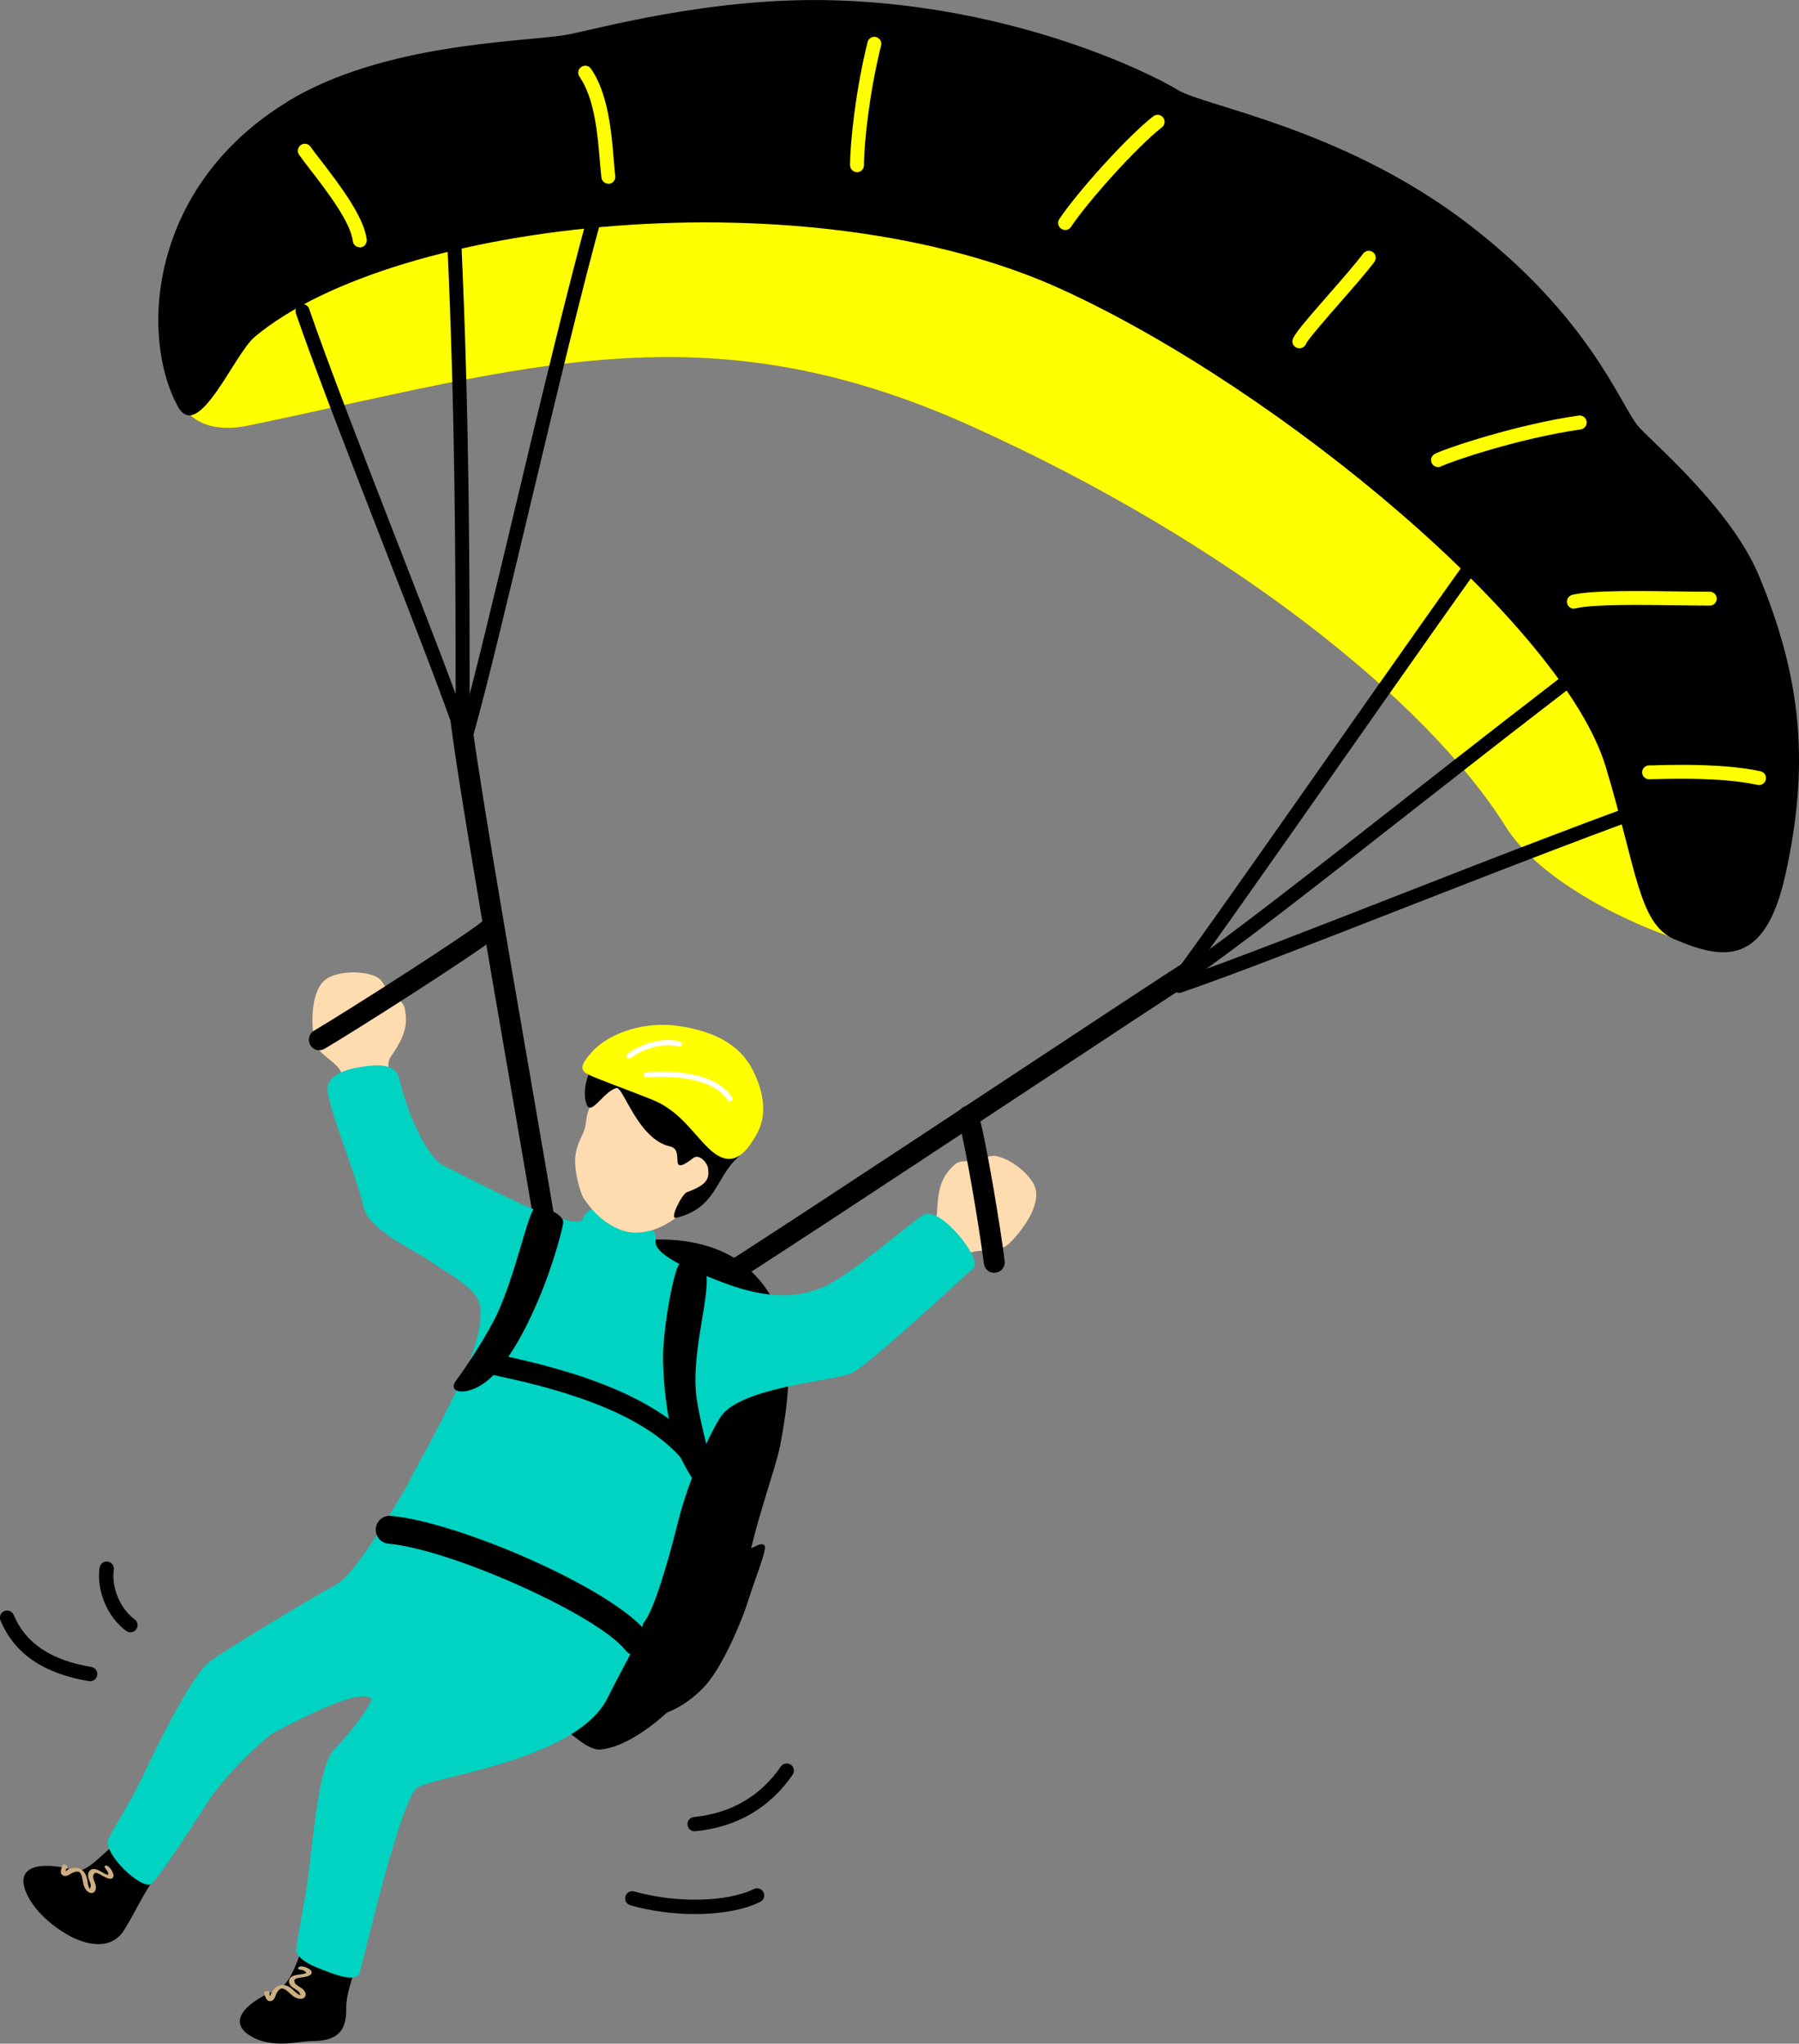 <?xml version="1.0" encoding="UTF-8"?>
<svg id="_レイヤー_2" data-name="レイヤー 2" xmlns="http://www.w3.org/2000/svg" viewBox="0 0 183.72 208.67">
  <rect x="0" y="0" width="183.72" height="208.67" fill="#808080" stroke="none"/>
  <defs>
    <style>
      .cls-1 {
        fill: #ffdbb0;
      }

      .cls-2 {
        fill: #cdaf81;
      }

      .cls-3 {
        fill: #fff;
      }

      .cls-4 {
        fill: #ff0;
      }

      .cls-5 {
        fill: #00d3c2;
      }
    </style>
  </defs>
  <g id="_レイヤー_1-2" data-name="レイヤー 1">
    <g>
      <g>
        <path d="M55.93,127.9c-.53,0-.98-.39-1.06-.92-.22-1.62-1.29-7.77-2.63-15.55-2.62-15.15-6.21-35.9-6.38-39.39-.03-.59.42-1.09,1.02-1.12.59-.03,1.09.43,1.12,1.02.17,3.35,3.74,24.03,6.35,39.13,1.35,7.81,2.42,13.97,2.64,15.63.08.59-.33,1.13-.91,1.21-.05,0-.1.01-.15.01Z"/>
        <path d="M72.47,132.33c-.37,0-.73-.19-.93-.54-.29-.51-.11-1.17.4-1.46,2.42-1.39,18.23-11.82,30.93-20.2,8.93-5.9,16.65-10.99,18.22-11.96.5-.31,1.16-.15,1.47.35.31.5.15,1.16-.35,1.47-1.55.95-9.25,6.03-18.16,11.92-13.39,8.84-28.56,18.85-31.04,20.27-.17.1-.35.14-.53.14Z"/>
        <g>
          <path d="M44.57,164.03c-.78,1.8,2.42,4.11,5.76,6.2,4.08,2.55,8.74,8.55,10.92,8.41,4.83-.3,13.85-9.24,14.94-17.76.56-4.38,3.03-10.86,3.51-13.41,1.59-8.37,1.14-14.12-3.53-18.16-3.43-2.97-9.16-3.06-11.36-2.45-2.19.61-17.3,30.38-20.25,37.17Z"/>
          <path d="M78.1,157.84c-.55-.78-2.26,1.57-3.8.23-1.54-1.34-1.62-2.31-2.41-.72s-4.17,8.89-4.98,11.41c-.81,2.51-1.72,5.79-.53,6.26,1.19.47,3.95-.97,5.73-3,1.78-2.03,3.71-6.67,4.3-8.59.59-1.92,1.93-5.22,1.68-5.58Z"/>
        </g>
        <path d="M33.31,197.77c-1.36-.11-1.89-1.11-2.45,1.19-.74,1.96-1.37,3.76-2.6,4.23-2.56.96-5.45,3.11-2.57,4.76,2.22,1.27,4.94.46,6.13.46,2.8,0,3.57-1.15,3.54-3.39-.02-1.56.82-3.52,1.38-5.61.33-1.22-.86-1.42-3.44-1.63Z"/>
        <path class="cls-2" d="M30.68,201.12c.16.01.32.07.45.16.1.07.21.17.05.22-.32.1-.68.1-1.01.18-.24.06-.5.17-.61.41-.11.25,0,.54.18.72.22.22.52.32.74.53.12.11.14.21.18.36,0-.02,0,.14.02.05.01,0,.02,0,.04-.01-.03,0-.06-.01-.09-.03-.08-.03-.15-.06-.21-.11-.28-.18-.49-.45-.76-.64-.26-.19-.57-.3-.89-.27-.33.03-.62.2-.83.45-.11.13-.19.28-.27.43-.04.08-.03.23-.08.22-.09-.03-.04-.28-.09-.4-.08-.2-.62-.08-.52.16.13.34.22.86.7.77.39-.08.44-.58.61-.87.09-.14.2-.29.35-.37.18-.1.37,0,.53.1.34.22.59.56.95.76.29.16.81.27,1.03-.06.19-.29-.05-.64-.28-.82-.26-.22-.76-.36-.8-.75-.02-.18.08-.27.24-.31.2-.05.42-.08.62-.11.26-.05.97-.12.89-.55-.03-.17-.24-.3-.38-.37-.21-.12-.43-.17-.66-.19-.1,0-.3.04-.33.16-.03.13.13.17.22.18h0Z"/>
        <path d="M14.7,187.3c-1.01-.91-1.31-.26-2.46.59-1.69,1.24-3.39,3.47-4.65,3.09-2.61-.8-6.2-.86-4.94,2.21.98,2.37,3.61,4.06,4.67,4.59,2.07,1.03,4.27,1.14,5.41-.79,1.41-2.3,2.36-4.67,3.94-6.25.89-.89-.05-1.71-1.97-3.44Z"/>
        <path class="cls-2" d="M10.77,190.81c.12.11.21.25.26.4.03.11.07.26-.09.21-.32-.11-.6-.33-.91-.47-.23-.1-.5-.17-.74-.04-.24.13-.32.43-.29.68.04.31.22.57.26.87.02.16-.02.25-.08.39,0-.02-.09.11-.01.05.01,0,.02,0,.04.01-.02-.02-.04-.05-.06-.08-.04-.07-.08-.14-.1-.21-.11-.32-.11-.65-.21-.97-.1-.31-.27-.58-.54-.76-.28-.18-.61-.21-.93-.15-.17.03-.32.1-.47.18-.08.04-.17.16-.19.12-.05-.08.14-.25.17-.37.06-.2-.44-.44-.51-.19-.1.35-.35.82.09,1.03.35.18.7-.19,1.01-.31.16-.06.33-.11.5-.09.21.03.3.22.36.4.13.39.12.8.29,1.18.13.3.48.71.86.58.33-.11.35-.54.28-.82-.08-.33-.38-.74-.18-1.08.09-.15.23-.17.38-.1.19.08.38.19.56.29.24.12.85.49,1.04.11.08-.16,0-.38-.07-.53-.09-.22-.24-.4-.41-.55-.08-.07-.26-.15-.36-.07-.1.08,0,.21.07.28h0Z"/>
        <path class="cls-4" d="M35.27,19.82c22.73-8.86,60.22-6.49,80,2.07,18.54,8.03,53.73,37.79,62.59,66.13,2.43,7.79.75,10.03-5.61,8.17-5.32-1.56-14.92-6.07-18.5-11.81-7.93-12.69-28.14-29-54.71-40.94-27.16-12.2-45.27-5.9-73.61,0-12.33,2.57-9.88-15.94,9.84-23.62Z"/>
        <path class="cls-5" d="M28.18,176.8c3.1-1.62,8.25-4.23,9.52-3.47.74.44,1.94-1.98,2.29-1.11.62,1.55,14.06-13.92,10.04-14.91-3.64-.9-7.48-7.21-8.56-5.44-.93,1.53-5.09,8.83-7.16,9.94-2.5,1.34-10.41,6.13-12.77,7.75-1.82,1.25-5.17,8.04-6.86,11.59-1.57,3.27-3.25,5.76-3.62,6.64-.61,1.46,3.54,5.36,4.43,4.53.98-.93,4.24-6.01,5.9-8.59,1.48-2.29,5.49-6.26,6.79-6.94Z"/>
        <path class="cls-5" d="M62.72,161.15c-3.87-1.27-14.47-6.13-16.24-3.32-2.95,4.67-9.31,14.58-8.56,15.39.41.44-2.44,4.09-3.69,5.28-1.62,1.55-2.07,7.68-2.8,13.43-.22,1.73-1.08,5.96-1.18,7.18-.04.5.74,1.24,2.07,1.77,1.89.76,4.11,1.66,4.43.49.49-1.78,4.15-17.49,5.8-18.79,1.53-1.21,16.37-2.78,19.52-9.25,1.35-2.77,3.24-5.83,3.62-7.58.7-3.24-1.2-4.03-2.95-4.6Z"/>
        <path class="cls-1" d="M62.68,122.17c.79.57,2.92,1.08,3.63.75-1.69,5.07,4.66,5.73,2.62,9.66-1.4,3.69-4.58,5.77-7.25,5.05-2.23-.59-5.62-2.96-5.33-7.85.59-2.85,7.35-4.35,6.33-7.61Z"/>
        <path class="cls-1" d="M34.93,109.84c-.19-1.42-2.54-1.99-2.85-3.65-.31-1.66-.38-5.21,1.33-6.29,1.1-.69,3.49-.86,4.99-.18.84.39.99,1.42,1.39,1.73.47.37,1.4.69,1.56,1.58.28,1.56.1,2.65-1.48,4.93-.77,1.12.82,4.4,1.63,6.26,1.43,3.3-3.31,6.88-4.92,2.68-1.02-2.67-1.44-5.52-1.64-7.05Z"/>
        <path class="cls-1" d="M98.55,128.26c.99-1.03,3.22-.09,4.46-1.25,1.24-1.15,3.4-3.96,2.67-5.85-.47-1.21-2.3-2.77-3.91-3.11-.91-.19-1.64.55-2.14.57-.6.02-1.54-.27-2.19.34-1.15,1.09-1.65,2.07-1.74,4.84-.04,1.36-3.27,3.05-5.03,4.07-3.11,1.81-1.42,7.51,2.37,5.08,2.4-1.54,4.44-3.59,5.51-4.7Z"/>
        <path class="cls-5" d="M41.17,155.62c-1.61-1.28,1.43-5.69,3.54-9.84,2.56-5.02,4.63-9.05,4.33-12.3-.18-1.98-3.25-3.35-5.12-4.72-1.28-.94-6.26-3.11-6.79-5.51-.59-2.66-3.05-8.76-3.64-11.51-.25-1.17.3-2.26,3.15-2.76,1.75-.3,3.73-.49,4.13,1.18.98,4.03,2.95,8.07,4.53,8.86,1.74.87,4.82,2.46,7.77,3.84,2.17,1.01,6.11,2.41,6.4,1.67.69-1.77,2.17-1.17,4.72-.3,2.85.98,2.81,1.72,2.76,2.56-.1,1.57,4.95,3.4,6.3,3.94,3.25,1.28,7.21,2.37,11.02.59,2.95-1.38,8.68-6.48,10.04-7.28,1.67-.98,6.07,4.55,5.12,5.41-1.48,1.33-10.87,10.11-12.6,10.82-1.67.69-11.12,1.38-13.19,4.33-.8,1.14-3.2,5.96-4.43,10.92-1.12,4.52-2.6,9.35-3.54,10.23-4.65,4.38-20.66-7.07-24.5-10.14Z"/>
        <path class="cls-1" d="M69.59,123.89c-2.16,1.89-4.54,2.33-6.15,1.71s-2.89-1.78-3.88-3.32c-.69-1.48-.9-3.42-.81-4.18.08-.7.34-1.47.69-2.17.83-1.62-.22-1.99,2.16-4.99.72-.91,1.87-3.04,6.32-1.63,3.91,1.24,10.27,9.32,1.67,14.59Z"/>
        <path d="M62.91,111.11c-1.31.39-2.52,2.84-2.99,1.68-.89-2.24,1.37-6.57,3.86-6.33,2.56.25.91-1.4,6.07-.17,3.76.9,8.76,8.86,5.42,11.97-2.21,2.06-2.13,5.09-6.22,6.09-.76.19.64-2.48,1.1-2.62,2.26-.8,2.23-1.54,2.18-2.3s-.95-1.63-1.51-1.2c-2.76,2.11-.79-.82-2.38-1.17-3.35-.73-4.82-6.28-5.52-5.95Z"/>
        <g>
          <path class="cls-4" d="M77.29,115.78c-1.29,2.34-2.75,3.6-4.96,1.44-1.64-1.6-2.96-3.82-5.71-4.93-2.7-1.08-5.75-2.17-6.53-2.57-.91-.46-.83-.97.33-2.27,2-2.23,5.78-3.14,8.8-2.7,3.37.49,6.29,1.7,7.72,4.64,1.15,2.38,1.37,4.53.35,6.39Z"/>
          <path class="cls-3" d="M74.52,112.47c-.08,0-.15-.05-.19-.12-1.53-2.27-5.36-2.54-8.3-2.36-.14,0-.27-.1-.28-.25,0-.15.1-.27.25-.28,3.08-.18,7.1.11,8.77,2.59.08.12.05.29-.07.37-.05.04-.12.05-.18.04Z"/>
          <path class="cls-3" d="M64.22,108.07c-.07,0-.14-.05-.19-.11-.08-.12-.06-.29.06-.37,2.03-1.45,4.16-1.58,5.36-1.25.14.04.22.19.19.33-.04.14-.19.23-.33.19-.88-.24-2.9-.27-4.91,1.17-.05.04-.12.05-.18.05Z"/>
        </g>
        <path d="M47.24,75.68c-.3,0-.58-.19-.68-.49-1.21-3.62-4.18-11.27-7.33-19.36-3.49-8.96-7.09-18.23-9.01-23.83-.13-.37.07-.78.44-.91.37-.13.78.07.91.44,1.91,5.57,5.51,14.83,8.99,23.78,3.16,8.11,6.14,15.78,7.35,19.43.12.37-.08.78-.45.9-.07.02-.15.04-.23.04Z"/>
        <path d="M47.24,75.68c-.39,0-.71-.32-.71-.71,0-1.67,0-3.46,0-5.37-.01-11.34-.03-26.88-.85-44.8-.02-.39.29-.73.68-.75.38-.01.73.29.75.68.83,17.96.84,33.51.85,44.87,0,1.9,0,3.69,0,5.36,0,.39-.32.71-.71.72h0Z"/>
        <path d="M47.67,75.44c-.06,0-.13,0-.19-.03-.38-.11-.6-.5-.49-.88,1.39-4.96,3.48-13.71,5.69-22.97,2.52-10.58,5.38-22.56,7.64-30.65.11-.38.5-.6.88-.5.38.11.6.5.5.88-2.25,8.06-5.1,20.04-7.62,30.6-2.21,9.27-4.3,18.03-5.7,23.03-.09.31-.37.52-.69.52Z"/>
        <path d="M120.29,100.83c-.15,0-.3-.05-.43-.14-.31-.24-.38-.68-.14-1,2.35-3.12,8.78-12.28,15.59-21.98,7.05-10.05,14.35-20.45,17.8-25.1.23-.32.68-.38,1-.15.32.23.38.68.15,1-3.44,4.63-10.72,15.02-17.77,25.07-6.81,9.71-13.25,18.88-15.62,22.02-.14.19-.35.28-.57.28Z"/>
        <path d="M120.29,100.83c-.23,0-.45-.11-.59-.31-.22-.32-.14-.77.18-.99,5.59-3.87,13.78-10.29,23.26-17.72,6.77-5.31,13.77-10.79,20.73-16.06.31-.24.76-.18,1,.14.24.31.18.76-.14,1-6.95,5.26-13.94,10.74-20.71,16.04-9.5,7.45-17.7,13.88-23.33,17.77-.12.09-.27.13-.41.13Z"/>
        <path d="M120.42,101.38c-.3,0-.57-.19-.68-.48-.13-.37.07-.78.45-.91,4.87-1.66,13.32-4.96,22.25-8.45,10.24-4,21.85-8.53,29.8-11.26.37-.13.78.07.91.44.13.37-.07.78-.44.91-7.93,2.72-19.52,7.25-29.75,11.24-8.95,3.5-17.41,6.8-22.31,8.47-.08.03-.15.04-.23.04Z"/>
        <path d="M29.36,10.37c9.82-5.98,23.87-6.07,28.34-6.79,2.65-.42,14.71-3.97,27.75-3.54,18.01.59,31.7,7.24,34.84,9.15,2.76,1.67,16.83,3.91,29.52,13.58,12.4,9.45,15.59,18.38,17.42,20.67,1.18,1.48,9.45,8.27,12.4,15.35,4.34,10.42,5.23,19.3,2.66,30.7-2.07,9.15-6.3,8.56-11.32,6.4-3.64-1.57-3.84-7.18-6.99-17.61-4.32-14.32-33.09-38.45-55.5-48.71-25.78-11.81-68.1-7.18-82.46,4.82-2.13,1.78-5.79,10.93-7.87,7.09-3.94-7.28-2.88-22.51,11.22-31.1Z"/>
        <path class="cls-4" d="M108.78,23.48c-.14,0-.27-.04-.4-.12-.33-.22-.42-.66-.2-.99,1.79-2.69,6.87-8.37,9.6-10.5.31-.24.76-.19,1,.13.24.31.19.76-.12,1-2.59,2.02-7.59,7.61-9.29,10.17-.14.21-.36.32-.59.32Z"/>
        <path class="cls-4" d="M146.86,47.69c-.26,0-.51-.14-.64-.39-.18-.35-.03-.78.32-.96,1.26-.63,8.47-3.02,14.68-3.91.39-.06.75.22.81.61.06.39-.22.75-.61.81-6.37.91-13.29,3.29-14.25,3.77-.1.05-.21.08-.32.08Z"/>
        <path class="cls-4" d="M179.63,80.16s-.1,0-.15-.02c-3.42-.73-7.94-.64-10.11-.59-.4,0-.73.02-.96.02-.39,0-.71-.32-.71-.71s.32-.71.71-.71c.22,0,.54,0,.93-.02,2.22-.05,6.85-.15,10.44.62.39.08.63.46.55.85-.07.33-.37.56-.7.56Z"/>
        <path class="cls-4" d="M132.69,35.56c-.08,0-.16-.01-.24-.04-.36-.14-.55-.51-.43-.87.19-.58,1.22-1.78,3.69-4.61,1.35-1.54,2.74-3.13,3.5-4.15.24-.31.68-.38,1-.14.32.24.38.68.14,1-.79,1.06-2.2,2.67-3.57,4.23-1.36,1.56-3.22,3.69-3.41,4.14-.12.28-.39.45-.68.45Z"/>
        <path class="cls-4" d="M87.52,17.58c-.39,0-.71-.32-.71-.71,0-2.24.56-7.63,1.79-12.57.09-.38.48-.62.86-.52.38.1.62.48.52.87-1.21,4.83-1.75,10.06-1.75,12.23,0,.39-.32.71-.71.71Z"/>
        <path class="cls-4" d="M62.13,18.76c-.35,0-.66-.26-.71-.62-.06-.46-.1-1.03-.16-1.68-.21-2.55-.52-6.4-2.08-8.63-.23-.32-.15-.77.18-.99.32-.23.77-.15.99.18,1.78,2.54,2.11,6.63,2.33,9.33.05.62.09,1.17.15,1.62.05.39-.23.75-.62.8-.03,0-.06,0-.09,0Z"/>
        <path class="cls-4" d="M36.74,25.25c-.36,0-.67-.27-.71-.63-.21-1.92-2.69-5.16-4.34-7.29-.45-.58-.84-1.1-1.14-1.52-.23-.32-.15-.77.17-1,.32-.23.77-.15.99.17.29.41.68.92,1.12,1.48,1.84,2.4,4.36,5.69,4.62,8.01.04.39-.24.74-.63.79-.03,0-.05,0-.08,0Z"/>
        <path class="cls-4" d="M160.73,62.15c-.32,0-.61-.22-.69-.54-.1-.38.14-.77.52-.87,1.91-.48,6.91-.41,10.93-.35,1.17.02,2.24.03,3.12.03.39,0,.71.32.71.71s-.32.71-.71.71c-.88,0-1.96-.02-3.14-.03-3.73-.05-8.83-.13-10.56.31-.06.01-.12.02-.17.02Z"/>
        <path d="M64.99,169.05c-.42,0-.84-.19-1.12-.55-2.81-3.58-17.74-10.29-24.2-10.88-.79-.07-1.36-.77-1.29-1.55.07-.78.77-1.37,1.55-1.29,6.87.62,22.61,7.4,26.18,11.95.49.62.38,1.52-.24,2-.26.21-.57.3-.88.3Z"/>
        <path d="M70.5,149.4c-.31,0-.61-.13-.82-.38-4.32-5.13-13.57-7.48-20.15-8.79-.58-.12-.96-.68-.84-1.26.12-.58.68-.95,1.26-.84,6.9,1.38,16.62,3.87,21.37,9.51.38.45.32,1.13-.13,1.51-.2.17-.45.25-.69.25Z"/>
        <path d="M69.07,129.71c-.46,1.46-1.11,4.72-1.33,7.82-.14,2,.18,6.72,1.18,9.82.74,2.29,2.58,5.02,3.32,5.31.95.38,1.24-.41.74-2.07-.55-1.83-1.77-6.51-1.92-8.56-.37-5.12,2.01-11.36.74-12.62-1.05-1.04-2.21-1.33-2.73.3Z"/>
        <path d="M57.52,124.88c-.28,1.5-1.31,4.94-2.44,7.6-.78,1.85-2.64,6.09-5.06,8.28-2.07,1.87-4.48,1.58-3.44.2,1.15-1.53,3.38-5.01,4.23-6.89,1.87-4.13,2.83-9.14,3.71-10.7.3-.52,3.17.52,2.99,1.51Z"/>
        <path d="M32.61,107.24c-.37,0-.72-.19-.92-.53-.3-.51-.13-1.17.38-1.47,3.4-2.01,15.02-9.43,17.15-11.13.46-.37,1.14-.29,1.5.17.37.46.29,1.13-.17,1.5-2.35,1.88-14.27,9.46-17.39,11.3-.17.1-.36.15-.54.15Z"/>
        <path d="M101.54,129.97c-.53,0-.99-.4-1.06-.94-.47-3.72-1.94-12.41-2.62-14.74-.17-.57.16-1.16.72-1.33.57-.17,1.16.16,1.33.72.77,2.61,2.26,11.59,2.69,15.08.07.59-.34,1.12-.93,1.19-.05,0-.09,0-.13,0Z"/>
      </g>
      <g>
        <path d="M70.94,186.99c-.37,0-.69-.28-.73-.66-.04-.4.25-.76.66-.8,3.78-.38,6.77-2.11,8.87-5.15.23-.33.69-.42,1.02-.19.33.23.42.69.19,1.02-2.36,3.41-5.7,5.35-9.93,5.77-.03,0-.05,0-.07,0Z"/>
        <path d="M70.97,195.44c-2.18,0-4.49-.3-6.6-.9-.39-.11-.61-.52-.5-.91.11-.39.52-.61.91-.5,4.24,1.21,9.49,1.1,12.21-.25.36-.18.8-.03.98.33.18.36.03.8-.33.98-1.66.83-4.07,1.25-6.67,1.25Z"/>
        <path d="M13.32,166.67c-.15,0-.3-.05-.43-.14-1.91-1.39-3.06-4.11-2.72-6.46.06-.4.43-.68.83-.62.4.06.68.43.62.83-.26,1.82.66,3.99,2.13,5.07.33.24.4.7.16,1.02-.14.2-.37.3-.59.3Z"/>
        <path d="M9.22,171.67s-.08,0-.12-.01c-4.67-.78-7.63-2.81-9.05-6.2-.16-.37.02-.8.39-.96.37-.15.8.02.96.39,1.2,2.89,3.8,4.63,7.93,5.32.4.07.67.44.6.84-.06.36-.37.61-.72.61Z"/>
      </g>
    </g>
  </g>
</svg>